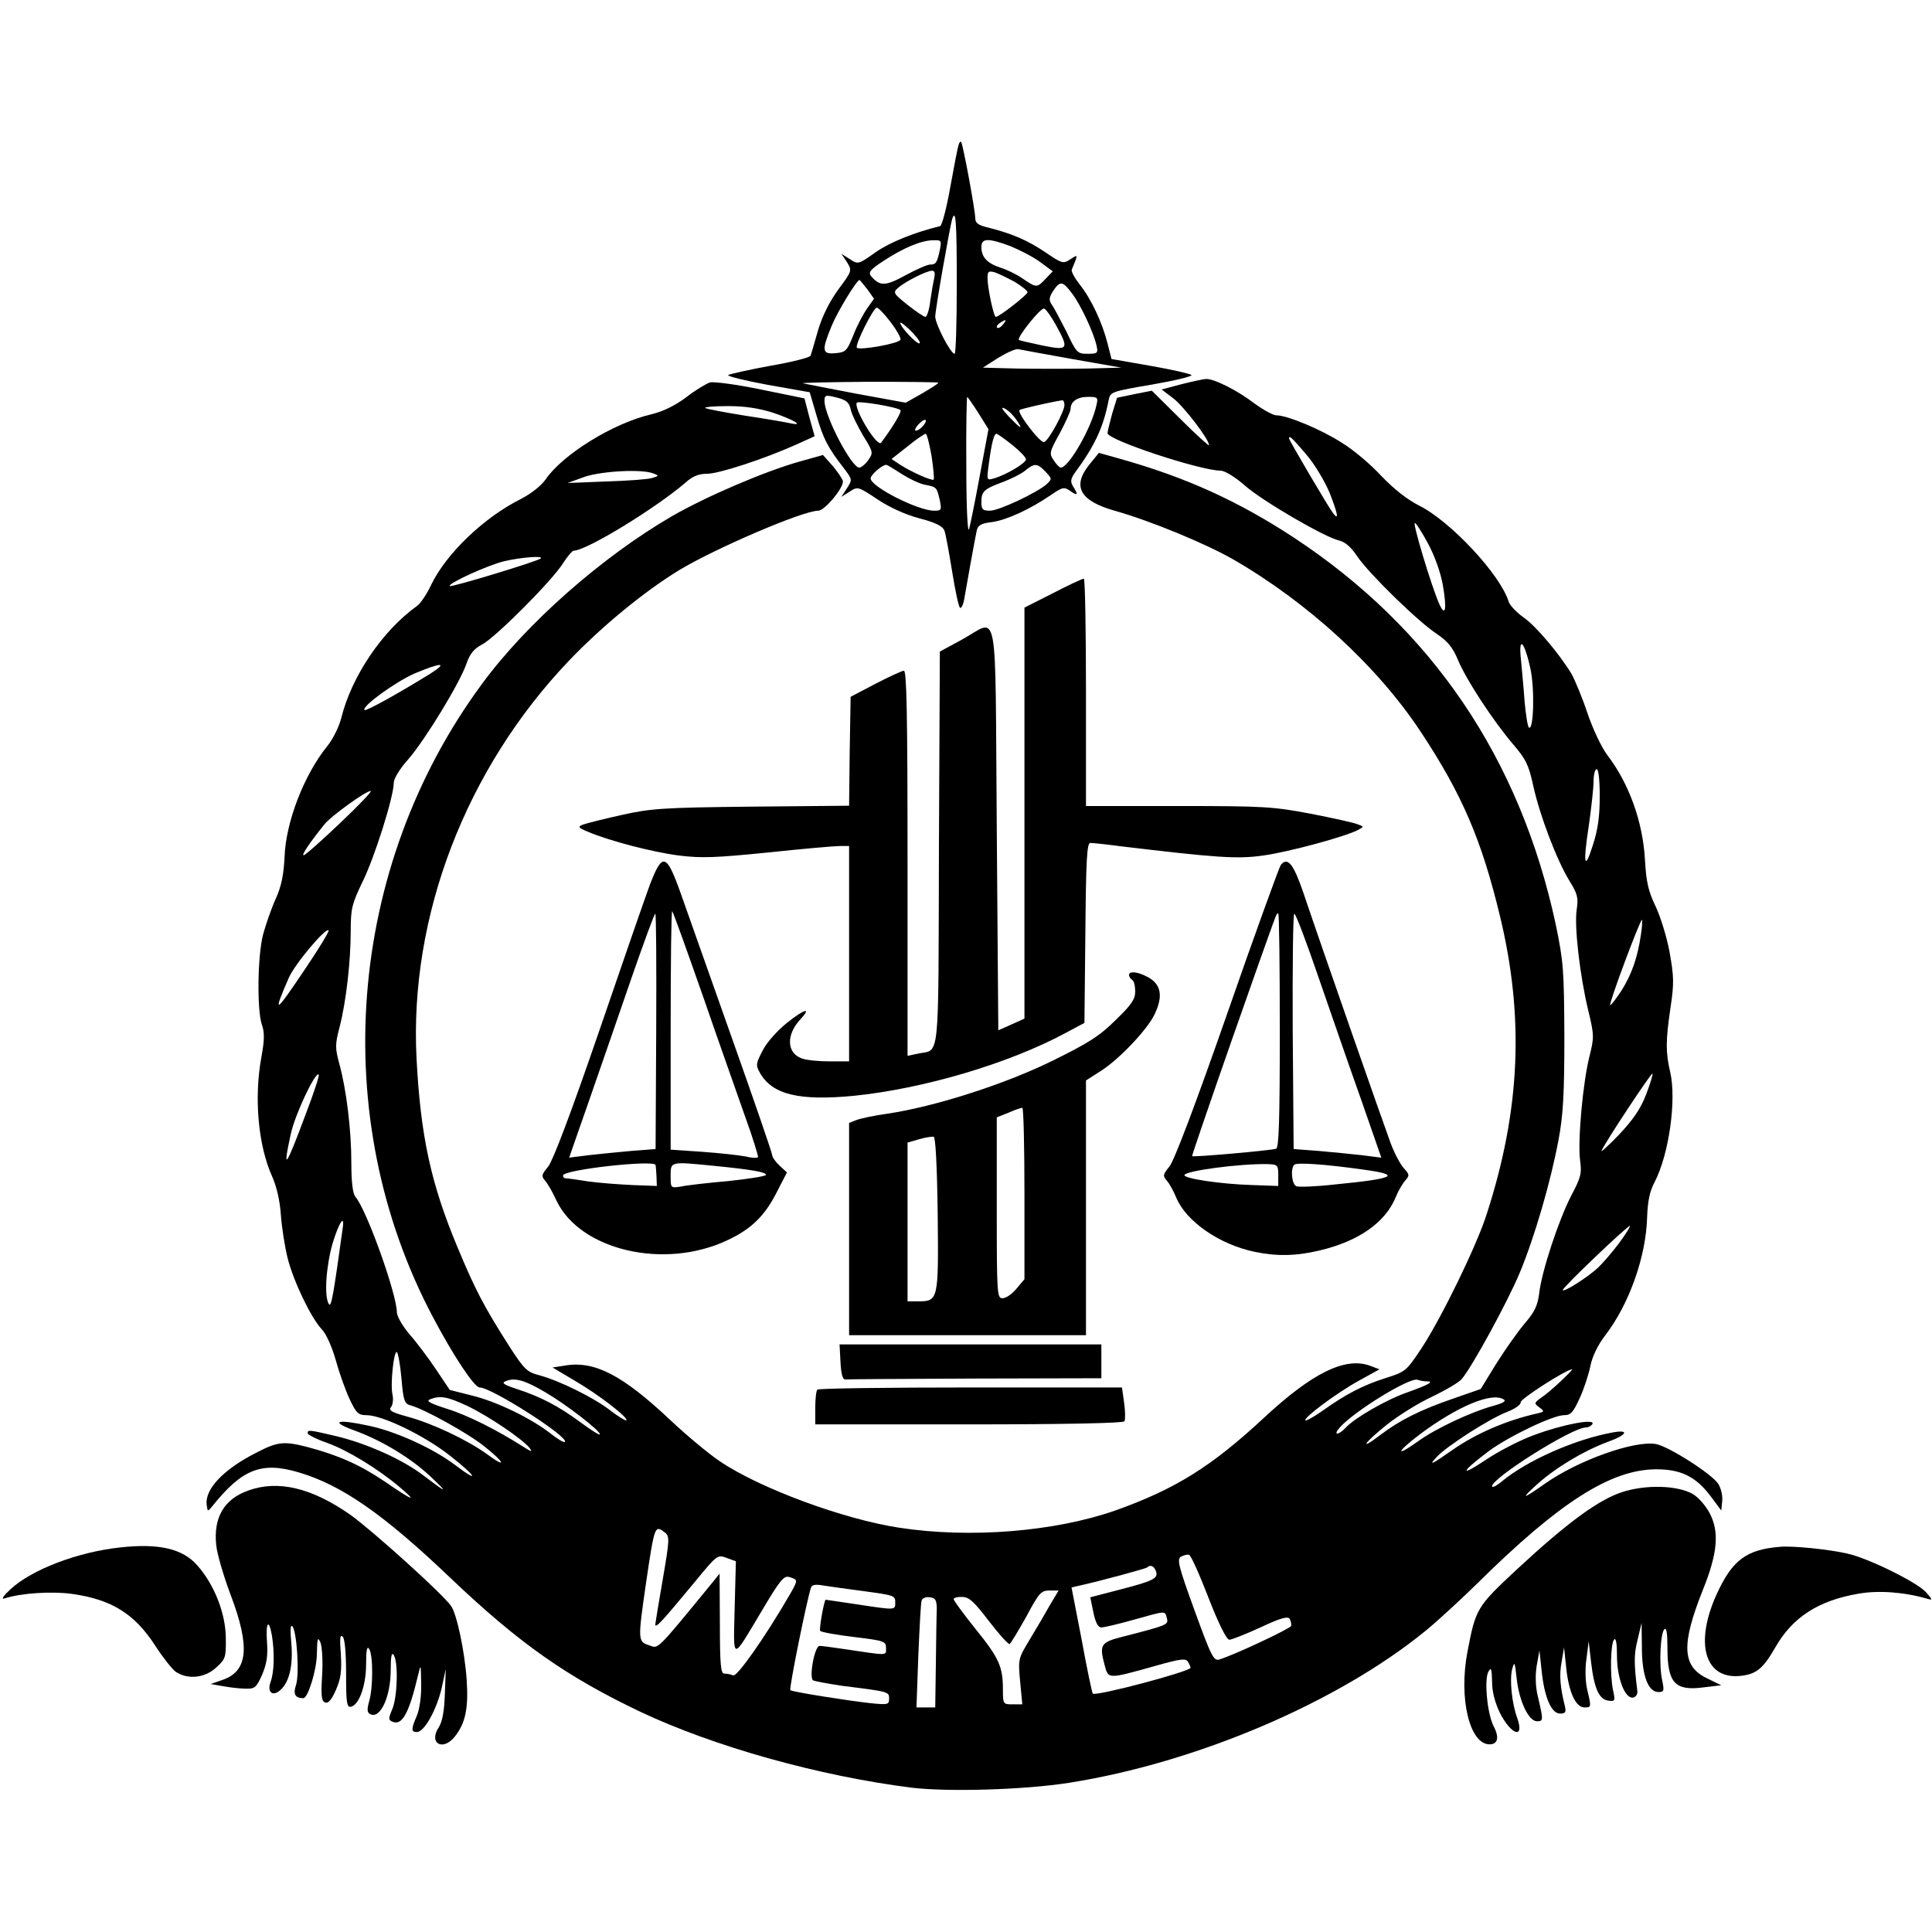 <?xml version="1.0" standalone="no"?>
<!DOCTYPE svg PUBLIC "-//W3C//DTD SVG 20010904//EN"
 "http://www.w3.org/TR/2001/REC-SVG-20010904/DTD/svg10.dtd">
<svg version="1.0" xmlns="http://www.w3.org/2000/svg"
 width="628pt" height="628pt" viewBox="0 0 628 628"
 preserveAspectRatio="xMidYMid meet">

<g transform="translate(0,628) scale(0.1,-0.1)"
fill="#000000" stroke="none">
<path d="M3116 5809 c-3 -8 -15 -70 -27 -137 -12 -68 -27 -125 -33 -127 -86
-21 -164 -53 -210 -85 -56 -40 -57 -40 -84 -22 l-27 17 18 -27 c17 -28 17 -28
-28 -89 -29 -40 -52 -86 -66 -133 -11 -39 -22 -76 -24 -82 -2 -6 -61 -21 -131
-33 -71 -13 -132 -27 -137 -30 -4 -4 54 -18 129 -32 l136 -24 22 -75 c22 -76
37 -105 89 -172 28 -37 28 -37 10 -65 l-18 -28 27 17 c26 17 27 17 90 -25 39
-26 91 -50 137 -62 53 -14 75 -25 81 -40 4 -11 15 -71 25 -133 10 -62 21 -115
26 -118 4 -2 11 12 14 33 8 47 34 191 40 219 4 17 15 23 50 27 48 7 124 42
191 88 38 26 43 27 63 13 24 -17 27 -13 9 15 -9 15 -8 24 5 43 66 89 94 150
111 239 5 25 11 27 141 49 75 13 132 27 128 31 -4 4 -65 18 -134 30 l-126 22
-13 51 c-17 67 -53 145 -91 192 -16 21 -28 42 -25 48 21 51 21 50 -5 33 -23
-15 -27 -14 -81 23 -58 39 -109 61 -185 80 -34 8 -43 15 -43 32 0 24 -40 241
-46 247 -2 2 -6 -2 -8 -10z m-6 -454 c0 -124 -3 -225 -7 -225 -13 0 -63 97
-63 121 0 22 47 289 55 317 12 36 15 -9 15 -213z m-55 113 c-9 -43 -13 -48
-32 -48 -9 0 -45 -16 -80 -35 -66 -36 -83 -36 -112 -2 -9 12 -2 21 41 49 64
42 123 67 161 67 27 1 28 -1 22 -31z m229 12 c29 -12 73 -34 96 -51 l42 -31
-23 -24 c-28 -30 -30 -30 -74 0 -20 14 -53 30 -73 36 -43 14 -62 34 -62 67 0
29 21 30 94 3z m-247 -102 c-3 -13 -9 -47 -13 -75 -3 -29 -11 -53 -16 -53 -5
0 -31 18 -58 39 -46 37 -48 40 -31 55 22 20 91 55 110 56 9 0 11 -7 8 -22z
m261 -14 c23 -14 42 -29 42 -34 0 -8 -92 -80 -103 -80 -7 0 -27 94 -27 126 0
22 3 24 23 19 12 -4 41 -18 65 -31z m-479 -24 l22 -31 -22 -31 c-12 -17 -33
-56 -45 -87 -21 -52 -25 -56 -58 -59 -44 -4 -46 8 -13 88 19 47 82 150 91 150
1 0 12 -14 25 -30z m665 -13 c28 -36 70 -126 80 -169 6 -26 4 -28 -29 -28 -33
0 -36 3 -69 73 -20 39 -41 79 -48 88 -9 14 -8 22 5 43 23 34 31 33 61 -7z
m-589 -94 c19 -25 34 -51 32 -57 -4 -13 -136 -36 -142 -26 -6 10 54 130 65
130 5 0 25 -21 45 -47z m537 -9 c44 -80 41 -84 -44 -67 -40 9 -74 16 -76 18
-8 7 71 106 82 102 6 -2 23 -26 38 -53z m-442 -58 c0 -13 -49 34 -62 59 -6 12
4 6 26 -14 20 -19 36 -39 36 -45z m270 59 c-7 -9 -15 -13 -19 -10 -3 3 1 10 9
15 21 14 24 12 10 -5z m225 -112 l160 -28 -113 -3 c-61 -1 -163 -1 -225 0
l-112 3 50 32 c28 17 57 30 65 28 8 -2 87 -16 175 -32z m-435 -77 c0 -3 -24
-18 -53 -35 l-53 -30 -159 29 c-88 17 -167 32 -175 34 -8 2 87 4 213 5 125 0
227 -1 227 -3z m-285 -86 c3 -16 22 -54 40 -85 34 -55 34 -57 17 -81 -9 -13
-23 -24 -29 -24 -25 0 -112 166 -113 216 0 20 3 21 39 12 32 -8 41 -16 46 -38z
m415 -12 l33 -53 -28 -150 c-15 -82 -31 -161 -35 -175 -5 -14 -9 74 -9 203 -1
125 1 227 3 227 1 0 18 -24 36 -52z m384 25 c-16 -74 -90 -203 -116 -203 -4 0
-15 11 -23 24 -15 22 -14 27 20 88 19 36 35 71 35 79 0 24 22 39 57 39 31 0
33 -2 27 -27z m-637 -16 c5 -6 -27 -58 -63 -106 -13 -16 -90 112 -79 130 5 7
131 -14 142 -24z m533 16 c-1 -23 -52 -116 -66 -120 -13 -4 -89 96 -80 104 4
4 91 24 139 32 4 0 7 -7 7 -16z m-156 -48 c23 -34 16 -31 -25 11 -23 25 -27
33 -13 26 12 -6 29 -23 38 -37z m-304 -20 c-7 -8 -17 -15 -23 -15 -5 0 -2 9 8
20 21 23 35 19 15 -5z m28 -97 c6 -40 9 -74 7 -77 -6 -5 -73 25 -110 49 l-27
18 52 41 c28 23 55 41 59 41 4 0 12 -33 19 -72z m262 36 c25 -20 45 -41 45
-47 0 -12 -63 -50 -104 -62 -24 -7 -24 -7 -17 46 9 69 17 99 25 99 3 0 26 -16
51 -36z m-360 -94 c25 -16 60 -33 78 -36 37 -7 37 -8 47 -51 6 -31 5 -33 -19
-33 -52 0 -206 78 -206 105 0 11 36 43 50 44 3 1 25 -13 50 -29z m468 7 c22
-23 22 -24 4 -41 -32 -28 -155 -86 -184 -86 -24 0 -28 4 -28 29 0 34 9 42 72
65 26 10 58 26 70 36 30 25 40 25 66 -3z"/>
<path d="M3840 5031 l-64 -17 38 -29 c34 -26 116 -133 116 -152 0 -4 -42 34
-93 85 l-93 92 -56 -11 -57 -12 -16 -52 c-8 -29 -15 -58 -15 -63 0 -22 299
-121 368 -122 13 0 46 -20 77 -47 57 -51 262 -170 308 -180 18 -4 39 -21 59
-52 40 -58 199 -213 259 -252 35 -24 51 -43 68 -84 27 -65 115 -199 180 -275
41 -48 50 -66 65 -135 21 -95 76 -241 118 -309 26 -42 29 -55 23 -93 -8 -55
10 -211 37 -325 20 -82 20 -90 5 -150 -22 -86 -39 -277 -31 -339 6 -43 3 -56
-29 -116 -41 -80 -96 -246 -104 -318 -5 -39 -15 -60 -47 -97 -22 -26 -63 -84
-92 -130 l-51 -83 -89 -31 c-108 -37 -175 -71 -238 -119 -71 -54 -52 -25 22
34 35 28 100 69 145 90 46 22 90 48 98 58 32 36 150 252 189 346 48 115 101
297 126 432 15 79 19 148 19 335 -1 219 -3 244 -28 365 -116 539 -402 962
-852 1258 -180 118 -349 195 -562 255 l-71 20 -31 -38 c-57 -71 -31 -118 82
-150 117 -33 296 -107 385 -158 243 -140 470 -348 611 -562 134 -203 197 -350
257 -599 79 -328 66 -629 -43 -966 -32 -102 -147 -338 -212 -437 -50 -75 -52
-77 -119 -98 -72 -23 -128 -52 -205 -107 -27 -19 -51 -32 -54 -30 -7 8 103 90
174 129 l67 37 -29 11 c-81 31 -189 -22 -347 -169 -171 -159 -289 -232 -483
-301 -198 -69 -472 -91 -701 -56 -181 27 -456 129 -584 216 -36 24 -108 84
-160 133 -157 148 -248 195 -345 178 l-39 -6 74 -44 c77 -45 174 -120 166
-128 -2 -2 -26 12 -53 33 -53 41 -164 96 -231 114 -39 10 -48 19 -96 93 -83
130 -112 186 -169 323 -87 208 -120 363 -133 613 -24 462 160 942 496 1294
107 112 245 225 358 294 120 72 402 193 452 193 20 0 80 71 80 95 0 6 -15 28
-32 49 l-33 37 -75 -21 c-114 -32 -305 -114 -416 -178 -227 -132 -473 -348
-618 -546 -439 -596 -502 -1408 -160 -2055 68 -129 136 -231 153 -231 39 0
292 -162 277 -177 -3 -3 -23 9 -46 27 -62 49 -177 105 -257 124 l-71 18 -45
67 c-24 36 -63 88 -86 114 -23 27 -41 59 -41 71 0 59 -99 336 -135 376 -8 10
-13 46 -13 110 0 108 -16 238 -39 322 -14 52 -14 63 1 120 21 82 36 212 36
312 0 73 4 88 39 161 39 79 101 276 101 321 0 13 20 46 48 77 55 64 166 246
188 309 11 32 24 49 51 63 45 24 229 209 263 264 14 22 30 41 35 41 43 1 266
138 363 221 23 21 43 29 70 29 39 0 185 48 288 94 l62 28 -17 61 -16 62 -142
29 c-77 16 -152 26 -165 23 -12 -4 -48 -25 -77 -48 -38 -28 -74 -46 -115 -56
-124 -29 -288 -131 -343 -212 -14 -20 -47 -46 -80 -63 -120 -60 -242 -177
-291 -278 -14 -30 -35 -62 -47 -70 -113 -81 -213 -230 -246 -365 -7 -27 -27
-68 -45 -90 -76 -94 -135 -247 -139 -360 -3 -59 -10 -95 -29 -137 -14 -31 -32
-83 -41 -116 -18 -70 -20 -244 -4 -292 9 -25 9 -49 -1 -104 -25 -134 -11 -290
35 -391 14 -32 25 -78 28 -125 3 -41 13 -104 22 -140 19 -75 76 -194 111 -231
14 -14 33 -57 45 -99 11 -40 31 -97 45 -127 22 -47 29 -53 55 -53 52 0 190
-67 272 -132 87 -68 98 -92 15 -29 -72 54 -193 109 -281 127 -102 22 -126 14
-47 -15 91 -33 185 -90 250 -151 59 -56 54 -55 -25 5 -67 51 -181 102 -279
126 -93 22 -96 22 -96 10 0 -4 28 -19 63 -31 67 -24 165 -84 235 -143 62 -52
44 -46 -47 17 -80 54 -149 85 -250 112 -77 20 -98 18 -164 -16 -110 -55 -173
-121 -165 -173 3 -21 3 -21 18 -3 97 121 160 146 281 110 139 -41 275 -135
494 -344 224 -213 377 -320 616 -434 239 -113 581 -209 883 -247 119 -14 365
-7 511 16 413 65 874 261 1160 495 39 32 115 102 170 156 262 259 429 366 575
368 82 1 132 -23 180 -87 l35 -47 3 30 c2 18 -4 43 -13 57 -21 32 -160 121
-202 129 -69 13 -255 -53 -363 -130 -71 -50 -79 -51 -25 -2 61 55 151 109 228
138 65 23 76 42 20 32 -123 -22 -281 -92 -362 -160 -17 -14 -31 -21 -31 -15 0
27 260 191 305 191 8 0 17 5 21 11 11 19 -92 0 -185 -34 -46 -16 -120 -54
-164 -84 -86 -57 -77 -37 12 30 65 48 209 117 245 117 22 0 30 9 52 58 14 31
29 78 34 104 6 29 24 66 46 95 80 103 135 260 138 388 2 50 8 82 24 112 47 90
72 268 51 358 -15 65 -15 101 1 210 12 79 11 101 -3 180 -9 49 -30 117 -46
150 -23 48 -30 78 -34 150 -7 123 -51 247 -122 340 -19 25 -47 84 -65 137 -17
51 -41 108 -52 128 -41 67 -117 157 -157 184 -22 16 -43 38 -47 50 -27 88
-189 262 -292 313 -39 20 -82 54 -122 96 -34 37 -91 85 -127 107 -68 44 -179
90 -214 90 -11 0 -43 18 -72 39 -56 43 -133 81 -157 79 -8 0 -44 -8 -80 -17z
m-1329 -92 c66 -22 106 -45 59 -35 -14 3 -81 15 -149 25 -68 11 -126 22 -129
25 -3 3 31 6 74 6 55 0 100 -7 145 -21z m1734 -135 c27 -31 60 -86 77 -126 27
-69 31 -92 11 -66 -14 18 -143 237 -143 243 0 11 10 2 55 -51z m-2121 -63 c19
-7 18 -8 -5 -15 -13 -4 -80 -9 -149 -11 l-125 -5 55 20 c57 19 186 26 224 11z
m2518 -228 c22 -41 41 -95 48 -135 14 -80 8 -107 -13 -58 -25 58 -86 260 -78
260 4 0 23 -30 43 -67z m-2884 -48 c-8 -9 -292 -95 -296 -90 -8 8 126 69 178
81 57 13 127 18 118 9z m3217 -360 c14 -67 10 -200 -5 -190 -4 2 -10 39 -14
82 -3 43 -9 105 -12 138 -9 81 11 62 31 -30z m-3575 -14 c-98 -61 -211 -124
-215 -119 -11 11 101 92 163 119 86 36 110 37 52 0z m3800 -400 c0 -64 -6
-108 -22 -157 -28 -89 -33 -64 -13 66 8 57 15 121 15 142 0 21 5 38 10 38 6 0
10 -36 10 -89z m-4094 -86 c-61 -58 -114 -105 -119 -105 -8 0 19 40 68 101 22
27 134 108 150 108 6 0 -39 -47 -99 -104z m4228 -362 c-11 -76 -30 -130 -64
-184 -18 -27 -34 -48 -36 -46 -5 5 97 277 103 277 2 0 1 -21 -3 -47z m-4339
-108 c-102 -152 -110 -157 -57 -35 19 45 120 165 130 156 3 -3 -30 -57 -73
-121z m-1 -476 c-66 -177 -76 -190 -49 -66 13 62 80 205 91 194 3 -2 -16 -60
-42 -128z m4357 64 c-19 -49 -43 -83 -89 -132 -35 -36 -60 -59 -56 -51 13 29
159 250 165 250 3 0 -6 -30 -20 -67z m-4237 -435 c-30 -216 -37 -259 -45 -247
-16 25 -9 123 12 197 21 69 40 97 33 50z m4148 -50 c-22 -29 -53 -65 -68 -79
-36 -33 -114 -82 -114 -72 0 9 213 212 218 208 2 -2 -14 -27 -36 -57z m-3957
-439 c6 -72 10 -82 29 -87 43 -11 188 -91 241 -134 67 -53 73 -73 7 -24 -64
46 -176 99 -257 121 -52 14 -63 21 -54 31 6 8 8 25 5 40 -8 32 4 145 14 139 4
-3 11 -41 15 -86z m3770 -7 c-22 -21 -51 -46 -65 -55 -24 -17 -24 -19 -6 -32
17 -13 17 -14 -10 -20 -100 -23 -197 -65 -274 -119 -67 -47 -78 -52 -50 -22
32 35 172 125 230 147 25 10 44 23 43 31 -2 10 147 106 167 107 3 0 -13 -16
-35 -37z m-3300 -39 c65 -38 175 -123 175 -135 0 -5 -28 13 -62 38 -73 54
-131 84 -208 109 -45 15 -51 20 -35 26 29 12 63 2 130 -38z m2862 37 c27 0 7
-11 -60 -35 -68 -23 -174 -84 -203 -116 -9 -10 -22 -19 -27 -19 -6 0 -2 9 9
21 49 54 227 163 252 154 8 -3 21 -5 29 -5z m-3118 -80 c69 -33 177 -106 202
-136 11 -15 7 -14 -21 4 -85 54 -180 102 -248 123 -53 17 -68 25 -55 30 33 14
58 9 122 -21z m3369 21 c9 -5 -2 -12 -35 -21 -70 -19 -188 -74 -245 -116 -76
-54 -68 -33 9 25 121 90 233 137 271 112z m-2726 -433 c15 -12 14 -25 -7 -148
-13 -74 -24 -142 -25 -150 0 -15 20 7 131 141 70 85 71 86 101 75 l30 -11 -4
-153 c-4 -175 -11 -174 90 -5 57 96 70 112 87 107 30 -9 30 -9 0 -61 -79 -136
-169 -264 -182 -259 -8 4 -21 6 -29 6 -11 0 -14 29 -14 163 l-1 162 -20 -25
c-190 -232 -178 -219 -209 -208 -37 12 -37 16 -10 203 28 188 28 189 62 163z
m1766 -211 c33 -85 59 -137 68 -137 7 0 53 18 101 40 66 31 89 37 95 28 4 -7
6 -17 5 -23 -3 -9 -184 -94 -233 -109 -19 -6 -26 8 -81 159 -53 146 -58 167
-44 175 9 5 21 8 26 6 6 -1 34 -64 63 -139z m-171 87 c9 -24 -5 -32 -113 -60
l-100 -26 10 -49 c7 -33 15 -49 26 -49 8 0 56 11 105 25 108 30 101 30 108 5
5 -21 5 -22 -143 -60 -72 -18 -77 -26 -60 -90 13 -49 8 -49 169 -4 78 22 95
24 102 13 5 -8 9 -17 9 -20 0 -12 -309 -94 -318 -84 -2 2 -19 81 -36 175 l-33
170 26 6 c64 14 215 55 220 59 9 10 22 5 28 -11z m-957 -65 c110 -15 110 -15
110 -39 0 -24 1 -24 -124 -5 -55 8 -100 15 -102 15 -5 0 -22 -95 -18 -101 2
-4 51 -13 109 -20 100 -12 105 -14 105 -36 0 -26 10 -25 -145 -2 -33 5 -65 9
-71 9 -16 0 -35 -103 -21 -112 6 -3 49 -11 96 -18 153 -19 151 -19 151 -42 0
-19 -4 -20 -62 -14 -72 8 -250 36 -259 42 -5 3 53 291 67 333 3 10 15 12 42 7
20 -3 75 -11 122 -17z m613 -46 c-15 -27 -44 -76 -65 -111 -38 -63 -39 -64
-32 -138 l7 -74 -32 0 c-30 0 -31 1 -31 48 0 74 -12 102 -89 197 -39 49 -71
92 -71 97 0 4 12 8 28 7 22 0 38 -15 87 -79 33 -43 63 -76 67 -74 4 3 28 43
54 89 41 77 48 85 75 85 l30 0 -28 -47z m-368 -15 c-1 -21 -2 -101 -3 -178
l-2 -140 -31 0 -30 0 6 168 c4 92 8 173 11 180 2 7 14 12 26 10 19 -2 23 -9
23 -40z"/>
<path d="M3423 4352 l-93 -47 0 -668 0 -668 -42 -19 -43 -19 -5 657 c-6 755 9
679 -115 612 l-70 -38 -3 -641 c-2 -712 4 -650 -69 -666 l-33 -7 0 626 c0 494
-3 626 -12 626 -7 -1 -49 -20 -93 -43 l-80 -42 -3 -177 -2 -177 -318 -3 c-287
-3 -327 -6 -421 -27 -58 -13 -114 -27 -125 -31 -19 -7 -18 -10 16 -24 68 -29
209 -66 296 -77 73 -9 119 -7 289 10 112 12 216 21 233 21 l30 0 0 -350 0
-350 -64 0 c-36 0 -76 4 -91 10 -48 18 -50 77 -3 127 37 40 14 34 -43 -11 -31
-25 -65 -62 -79 -89 -23 -44 -24 -49 -10 -74 40 -71 127 -92 305 -75 227 23
505 105 690 205 l60 32 3 293 c2 234 5 292 16 292 7 0 48 -4 92 -10 318 -38
385 -43 469 -31 83 11 269 62 309 83 20 11 20 11 -2 19 -12 5 -80 20 -152 34
-122 23 -150 25 -430 25 l-300 0 0 370 c0 204 -3 370 -7 369 -5 0 -50 -21
-100 -47z"/>
<path d="M2112 3403 c-16 -43 -91 -260 -167 -482 -90 -262 -148 -414 -163
-433 -22 -26 -23 -31 -10 -46 8 -9 25 -38 37 -65 77 -161 350 -225 554 -129
78 36 123 79 163 159 l32 62 -24 22 c-13 12 -24 28 -24 34 0 7 -59 178 -131
381 -72 203 -147 415 -167 472 -46 129 -59 132 -100 25z m174 -364 c52 -151
115 -328 138 -394 24 -66 41 -123 40 -126 -2 -4 -21 -3 -41 2 -21 4 -84 11
-140 15 l-103 7 0 390 c0 215 2 388 5 385 3 -2 48 -128 101 -279z m-153 -112
l-2 -382 -78 -6 c-43 -4 -106 -10 -140 -14 l-63 -8 66 189 c36 104 98 282 137
396 40 115 74 208 77 208 3 0 4 -172 3 -383z m-2 -434 c1 -5 2 -21 3 -38 l1
-30 -80 3 c-44 2 -109 7 -145 12 -36 6 -68 10 -72 10 -5 0 -8 4 -8 9 0 19 298
52 301 34z m194 -3 c120 -12 165 -20 165 -29 0 -4 -55 -13 -122 -20 -68 -6
-138 -14 -155 -18 -32 -5 -33 -4 -33 29 0 54 -7 53 145 38z"/>
<path d="M4163 3468 c-5 -7 -84 -224 -174 -483 -103 -295 -173 -480 -188 -497
-21 -26 -22 -30 -8 -46 8 -9 22 -34 30 -54 32 -78 140 -153 255 -177 71 -15
134 -14 210 4 128 30 215 91 249 174 8 20 22 44 31 54 14 16 14 19 -5 40 -11
12 -31 49 -43 82 -23 62 -227 645 -284 815 -32 93 -51 116 -73 88z m-3 -538
c0 -296 -3 -381 -12 -384 -19 -6 -270 -28 -273 -24 -1 2 58 174 131 383 157
446 142 405 149 405 3 0 5 -171 5 -380z m128 167 c40 -116 102 -295 138 -396
l64 -184 -63 8 c-34 4 -98 10 -142 14 l-80 6 -3 383 c-1 210 1 382 5 382 5 0
41 -96 81 -213z m-133 -637 l0 -35 -85 3 c-102 3 -220 21 -220 32 0 14 181 38
270 36 33 -1 35 -3 35 -36z m278 18 c125 -17 102 -29 -93 -48 -61 -7 -118 -9
-126 -6 -15 6 -20 57 -7 70 8 8 98 2 226 -16z"/>
<path d="M3670 3111 c0 -6 5 -13 10 -16 6 -3 10 -20 10 -38 0 -25 -12 -43 -64
-93 -52 -52 -89 -75 -207 -133 -155 -76 -380 -148 -534 -171 -44 -6 -90 -16
-102 -21 l-23 -9 0 -345 0 -345 385 0 385 0 0 414 0 414 50 32 c59 38 150 134
173 183 29 60 21 99 -24 122 -32 17 -59 19 -59 6z m-340 -710 l0 -279 -26 -31
c-14 -17 -34 -31 -45 -31 -18 0 -19 11 -19 294 l0 294 38 15 c20 9 40 16 45
16 4 1 7 -125 7 -278z m-282 -68 c3 -280 2 -283 -64 -283 l-34 0 0 258 0 258
38 11 c20 6 42 9 47 8 6 -1 11 -95 13 -252z"/>
<path d="M2732 1853 c2 -39 7 -58 16 -57 6 1 197 2 422 3 l410 1 0 55 0 55
-425 0 -426 0 3 -57z"/>
<path d="M2657 1763 c-4 -3 -7 -30 -7 -60 l0 -53 499 0 c311 0 502 4 506 10 3
5 3 32 -1 60 l-7 50 -492 0 c-270 0 -495 -3 -498 -7z"/>
<path d="M807 1435 c-79 -28 -114 -88 -104 -179 3 -28 24 -100 47 -161 64
-169 56 -248 -28 -276 l-37 -13 40 -7 c22 -4 55 -8 73 -8 30 -1 35 3 54 45 15
36 19 61 16 105 -5 66 6 80 16 22 9 -57 7 -118 -4 -149 -13 -34 6 -51 32 -27
29 26 41 81 35 151 -4 43 -3 62 3 56 15 -15 24 -157 12 -192 -10 -29 -2 -42
24 -42 15 0 44 93 44 145 1 51 3 56 12 35 5 -14 8 -61 5 -107 -4 -65 -2 -83
10 -87 10 -4 21 9 35 41 16 37 19 60 16 115 -4 51 -3 67 6 58 7 -7 11 -53 11
-121 0 -92 2 -109 15 -107 27 5 50 69 50 138 0 46 3 61 10 50 13 -20 13 -126
0 -170 -7 -25 -7 -36 2 -41 33 -20 68 54 68 143 0 44 3 59 10 48 15 -23 12
-136 -5 -176 -13 -31 -13 -35 2 -41 31 -12 53 30 82 152 9 38 9 37 10 -28 1
-40 -5 -82 -14 -104 -19 -44 -19 -53 0 -53 24 0 63 70 80 140 l14 65 -3 -82
c-2 -56 -8 -89 -20 -108 -34 -52 14 -79 53 -29 34 43 44 91 38 183 -6 90 -32
215 -51 241 -28 40 -257 246 -327 296 -126 88 -235 114 -332 79z"/>
<path d="M5273 1430 c-77 -25 -178 -99 -341 -250 -132 -123 -135 -128 -162
-269 -29 -152 7 -301 72 -301 27 0 32 23 13 59 -21 41 -31 152 -17 177 9 16
11 10 12 -32 0 -33 9 -67 25 -101 37 -73 81 -87 57 -18 -18 48 -26 129 -16
162 7 24 8 20 14 -33 8 -74 39 -139 66 -139 21 0 21 3 3 80 -8 32 -9 68 -4
100 l9 50 7 -65 c9 -88 32 -140 60 -140 17 0 20 4 16 23 -16 64 -19 102 -11
145 l8 47 7 -66 c8 -79 31 -129 59 -129 23 0 23 0 9 59 -6 26 -7 69 -2 100 l7
56 8 -69 c10 -85 26 -120 56 -124 22 -3 23 -1 15 35 -10 49 -8 152 4 164 6 6
9 -15 9 -53 0 -73 26 -141 53 -136 9 2 15 12 13 23 -11 89 -11 117 1 165 l13
55 1 -80 c0 -91 20 -145 54 -145 18 0 19 4 12 38 -11 49 -6 153 7 166 7 7 10
-12 10 -60 0 -114 24 -141 116 -129 l59 7 -45 22 c-83 39 -86 110 -14 290 47
117 53 186 22 246 -13 25 -37 53 -56 64 -50 28 -152 31 -229 6z"/>
<path d="M390 1250 c-137 -15 -285 -71 -355 -135 -23 -21 -32 -34 -21 -31 54
18 156 24 220 15 129 -18 204 -65 271 -169 24 -37 54 -75 66 -84 38 -26 94
-21 131 13 31 28 33 33 32 98 -1 79 -37 172 -93 235 -47 54 -125 72 -251 58z"/>
<path d="M5785 1252 c-108 -9 -154 -43 -204 -152 -75 -163 -39 -283 81 -267
48 6 70 25 108 91 56 99 141 154 273 176 63 11 148 5 222 -17 18 -5 17 -3 -5
22 -31 33 -187 110 -255 125 -61 14 -179 26 -220 22z"/>
</g>
</svg>
